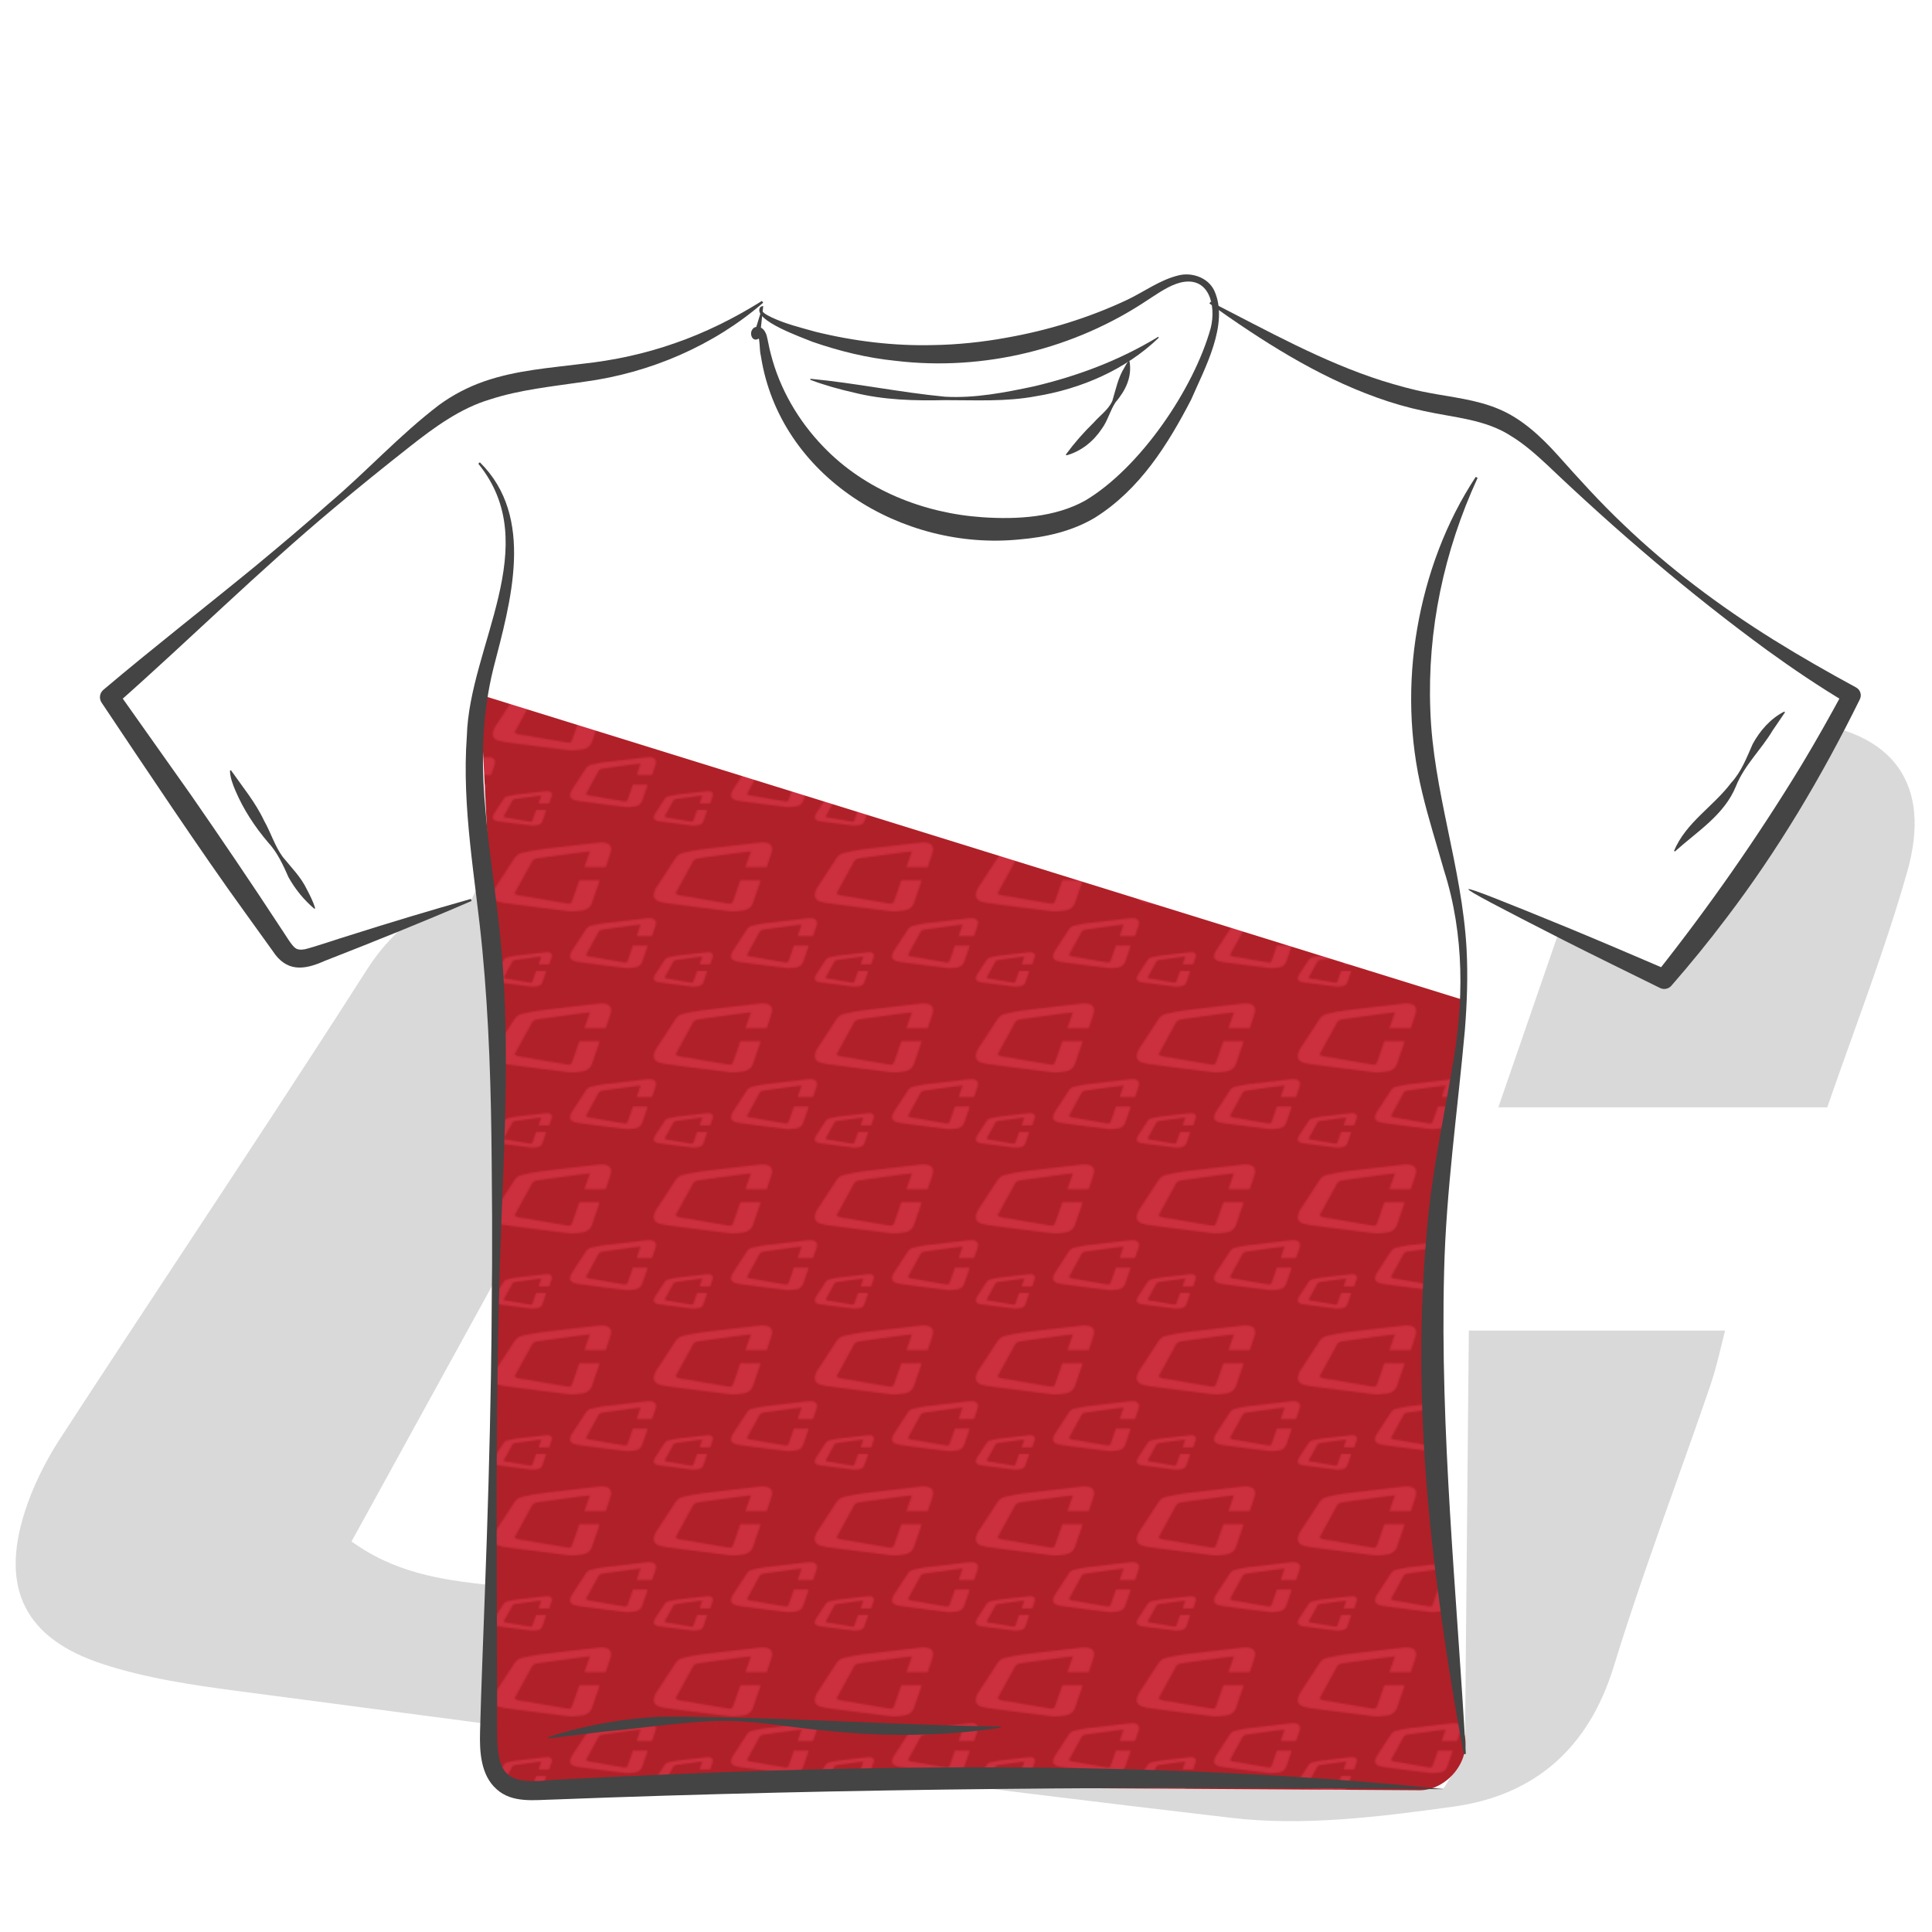 <?xml version="1.0" encoding="UTF-8"?>
<svg id="Livello_1" xmlns="http://www.w3.org/2000/svg" xmlns:xlink="http://www.w3.org/1999/xlink" viewBox="0 0 360 360">
  <defs>
    <pattern id="centauro_dorico" data-name="centauro dorico" x="0" y="0" width="100" height="100" patternTransform="translate(-5190.96 -5723.99) scale(.3)" patternUnits="userSpaceOnUse" viewBox="0 0 100 100">
      <g>
        <rect width="100" height="100" fill="none"/>
        <g>
          <rect x="0" width="100" height="100" fill="#b02028"/>
          <path d="M79.33,18.54h-13.2c1.12-3.24,2.15-6.22,3.38-9.78-2.83.32-5.06.53-7.27.83-8.33,1.13-16.65,2.33-24.99,3.42-1.67.22-2.94.68-3.79,2.26-3.52,6.52-7.11,13.01-10.75,19.64,2.33,1.59,4.96,1.35,7.34,1.8,8.14,1.54,16.33,2.82,24.49,4.22,3.03.52,3.34.37,4.41-2.67,1.34-3.82,2.66-7.64,4.05-11.65h12.55c-.23.88-.39,1.67-.64,2.42-1.24,3.62-2.61,7.2-3.73,10.85-.99,3.24-3.15,5.11-6.37,5.56-2.83.4-5.77.76-8.58.44-12.77-1.49-25.5-3.21-38.25-4.88-1.78-.23-3.59-.5-5.28-1.06-3.1-1.02-4.12-3.11-3.15-6.16.32-1.01.81-2,1.4-2.89,3.92-6.03,7.94-11.99,11.81-18.05,1.05-1.65,2.48-2.69,4.23-3.1,3.73-.88,7.49-1.74,11.28-2.22,12.16-1.52,24.34-2.86,36.51-4.25,1.07-.12,2.17-.17,3.24-.09,3.78.29,5.47,2.51,4.45,6.1-.88,3.09-2.06,6.09-3.14,9.26Z" fill="#cc2f3e"/>
          <path d="M108.14,61.31h-9.58c.81-2.35,1.56-4.52,2.45-7.1-2.05.23-3.67.38-5.28.6-6.05.82-12.09,1.69-18.14,2.48-1.21.16-2.13.5-2.75,1.64-2.55,4.73-5.16,9.44-7.8,14.25,1.69,1.15,3.6.98,5.33,1.31,5.91,1.12,11.85,2.05,17.77,3.06,2.2.38,2.42.27,3.2-1.93.98-2.77,1.93-5.55,2.94-8.45h9.11c-.17.64-.28,1.21-.47,1.75-.9,2.63-1.89,5.22-2.71,7.88-.72,2.35-2.29,3.71-4.62,4.04-2.05.29-4.19.55-6.23.32-9.26-1.08-18.51-2.33-27.76-3.54-1.29-.17-2.6-.36-3.83-.77-2.25-.74-2.99-2.26-2.29-4.47.23-.73.59-1.45,1.01-2.1,2.85-4.37,5.76-8.7,8.57-13.1.76-1.2,1.8-1.95,3.07-2.25,2.71-.64,5.43-1.27,8.19-1.61,8.82-1.1,17.66-2.07,26.5-3.08.78-.09,1.57-.12,2.35-.06,2.74.21,3.97,1.82,3.23,4.43-.64,2.24-1.49,4.42-2.28,6.72Z" fill="#cc2f3e"/>
          <path d="M44.26,78.96h-6.6c.56-1.62,1.07-3.11,1.69-4.89-1.42.16-2.53.26-3.64.41-4.17.57-8.33,1.17-12.49,1.71-.83.11-1.47.34-1.89,1.13-1.76,3.26-3.56,6.5-5.38,9.82,1.17.79,2.48.68,3.67.9,4.07.77,8.16,1.41,12.25,2.11,1.52.26,1.67.19,2.2-1.33.67-1.91,1.33-3.82,2.02-5.82h6.27c-.12.44-.19.83-.32,1.21-.62,1.81-1.3,3.6-1.86,5.43-.5,1.62-1.57,2.56-3.19,2.78-1.42.2-2.89.38-4.29.22-6.38-.74-12.75-1.6-19.12-2.44-.89-.12-1.79-.25-2.64-.53-1.55-.51-2.06-1.56-1.57-3.08.16-.51.41-1,.7-1.45,1.96-3.01,3.97-6,5.9-9.02.53-.82,1.24-1.34,2.12-1.55,1.87-.44,3.74-.87,5.64-1.11,6.08-.76,12.17-1.43,18.26-2.12.54-.06,1.08-.09,1.62-.04,1.89.15,2.73,1.25,2.22,3.05-.44,1.54-1.03,3.05-1.57,4.63Z" fill="#cc2f3e"/>
        </g>
        <path d="M8.14,61.31H-1.44c.81-2.35,1.56-4.52,2.45-7.1-2.05.23-3.67.38-5.28.6-6.05.82-12.09,1.69-18.14,2.48-1.21.16-2.13.5-2.75,1.64-2.55,4.73-5.16,9.44-7.8,14.25,1.69,1.15,3.6.98,5.33,1.31,5.91,1.12,11.85,2.05,17.77,3.06,2.2.38,2.42.27,3.2-1.93.98-2.77,1.93-5.55,2.94-8.45H5.4c-.17.64-.28,1.21-.47,1.75-.9,2.63-1.89,5.22-2.71,7.88-.72,2.35-2.29,3.71-4.62,4.04-2.05.29-4.19.55-6.23.32-9.26-1.08-18.51-2.33-27.76-3.54-1.29-.17-2.6-.36-3.83-.77-2.25-.74-2.99-2.26-2.29-4.47.23-.73.59-1.45,1.01-2.1,2.85-4.37,5.76-8.7,8.57-13.1.76-1.2,1.8-1.95,3.07-2.25,2.71-.64,5.43-1.27,8.19-1.61,8.82-1.1,17.66-2.07,26.5-3.08.78-.09,1.57-.12,2.35-.06,2.74.21,3.97,1.82,3.23,4.43-.64,2.24-1.49,4.42-2.28,6.72Z" fill="#cc2f3e"/>
      </g>
    </pattern>
  </defs>
  <g id="jrtz5Z">
    <g>
      <path d="M341.35,207.59h-63.93c5.42-15.69,10.41-30.14,16.35-47.36-13.71,1.54-24.49,2.54-35.21,4-40.35,5.49-80.65,11.29-121.03,16.57-8.08,1.06-14.22,3.31-18.34,10.95-17.04,31.59-34.44,62.99-52.06,95.1,11.3,7.69,24.02,6.54,35.57,8.72,39.41,7.45,79.07,13.66,118.61,20.43,14.7,2.52,16.16,1.81,21.35-12.91,6.51-18.48,12.87-37.01,19.6-56.4h60.78c-1.12,4.27-1.87,8.07-3.11,11.71-6,17.53-12.62,34.86-18.06,52.55-4.82,15.68-15.25,24.75-30.85,26.93-13.71,1.91-27.95,3.7-41.55,2.12-61.82-7.19-123.52-15.53-185.23-23.64-8.61-1.13-17.37-2.43-25.57-5.13-15.01-4.93-19.96-15.08-15.25-29.85,1.56-4.9,3.94-9.69,6.76-14.01,18.99-29.18,38.43-58.07,57.17-87.41,5.1-7.99,11.99-13.02,20.5-15.02,18.06-4.25,36.26-8.44,54.65-10.74,58.89-7.34,117.88-13.85,176.84-20.56,5.19-.59,10.5-.83,15.7-.43,18.3,1.42,26.48,12.15,21.55,29.54-4.24,14.96-9.96,29.51-15.22,44.83Z" fill="#d9d9d9"/>
      <path d="M240.55,341.86c-3.79,0-7.53-.18-11.23-.62-51.49-5.99-103.75-12.89-154.28-19.56-10.32-1.36-20.64-2.73-30.97-4.08-8.46-1.11-17.42-2.43-25.8-5.18-15.44-5.07-20.99-15.93-16.05-31.42,1.52-4.75,3.9-9.7,6.9-14.31,7.47-11.48,15.14-23.11,22.55-34.35,11.43-17.34,23.25-35.26,34.62-53.05,5.27-8.25,12.42-13.49,21.26-15.57,19.44-4.57,36.98-8.54,54.78-10.76,47.02-5.86,94.9-11.28,141.19-16.52,11.89-1.34,23.78-2.69,35.66-4.04,5.87-.67,11.08-.81,15.93-.43,9.64.75,16.79,4.1,20.68,9.69,3.74,5.38,4.43,12.79,1.97,21.44-2.94,10.38-6.51,20.34-10.29,30.89-1.63,4.56-3.32,9.28-4.95,14.01l-.29.84h-66.58l16.28-47.15c-3.8.42-7.38.81-10.8,1.17-8.19.88-15.27,1.63-22.42,2.61-15.07,2.05-30.38,4.18-45.19,6.24-24.85,3.45-50.55,7.03-75.85,10.33-7.87,1.03-13.52,3.11-17.4,10.3-12.44,23.06-25.35,46.52-37.83,69.21-4.54,8.26-9.1,16.55-13.68,24.88,7.65,4.83,16.06,5.72,24.21,6.58,3.29.35,6.68.71,9.94,1.32,27.07,5.12,54.71,9.72,81.44,14.18,12.18,2.03,24.77,4.13,37.15,6.25,14.25,2.44,15,1.99,19.96-12.1,4.53-12.85,8.9-25.5,13.54-38.89,2-5.77,4.01-11.59,6.06-17.5l.29-.84h63.29l-.41,1.57c-.36,1.38-.68,2.71-1,4-.66,2.72-1.28,5.29-2.14,7.8-2.08,6.08-4.27,12.24-6.39,18.2-3.99,11.2-8.11,22.79-11.65,34.32-4.97,16.19-15.7,25.54-31.88,27.8-10.43,1.46-20.68,2.74-30.64,2.74ZM329.68,134.27c-3.19,0-6.57.21-10.21.62-11.89,1.35-23.78,2.7-35.66,4.04-46.29,5.24-94.16,10.65-141.17,16.52-17.68,2.21-35.15,6.16-54.52,10.71-8.18,1.93-14.82,6.8-19.73,14.48-11.38,17.81-23.2,35.74-34.64,53.08-7.41,11.24-15.08,22.86-22.54,34.33-2.88,4.42-5.16,9.16-6.61,13.71-4.57,14.34.16,23.59,14.45,28.28,8.17,2.68,17,3.98,25.35,5.07,10.32,1.36,20.65,2.72,30.97,4.08,50.53,6.67,102.77,13.57,154.24,19.56,13.14,1.53,27-.13,41.24-2.11,15.13-2.11,25.17-10.88,29.83-26.06,3.56-11.59,7.69-23.2,11.69-34.42,2.12-5.95,4.31-12.1,6.38-18.17.82-2.4,1.43-4.92,2.08-7.58.2-.81.4-1.63.61-2.48h-58.28c-1.95,5.62-3.87,11.16-5.77,16.66-4.64,13.4-9.01,26.05-13.54,38.91-5.36,15.22-7.27,16.38-22.74,13.73-12.37-2.12-24.96-4.22-37.14-6.25-26.74-4.46-54.4-9.07-81.49-14.19-3.16-.6-6.35-.93-9.74-1.29-8.79-.93-17.88-1.89-26.3-7.62l-.94-.64.55-1c4.76-8.68,9.51-17.31,14.24-25.9,12.48-22.69,25.39-46.15,37.82-69.19,4.37-8.1,10.87-10.5,19.28-11.6,25.29-3.3,50.98-6.87,75.83-10.33,14.81-2.06,30.12-4.19,45.19-6.24,7.19-.98,14.28-1.74,22.49-2.61,4-.43,8.21-.88,12.75-1.39l1.97-.22-16.43,47.58h61.29c1.54-4.46,3.13-8.9,4.67-13.19,3.76-10.51,7.32-20.43,10.24-30.73,2.27-8.02,1.73-14.52-1.62-19.33-3.45-4.95-9.96-7.94-18.83-8.63-1.7-.13-3.44-.2-5.25-.2Z" fill="#fff"/>
    </g>
  </g>
  <g>
    <path d="M144.25,57.74l.72-1.09c-.48.27-.69.66-.72,1.09Z" fill="#fff"/>
    <path d="M291.89,88.42c-3.73-3.85-7.46-7.92-12.32-10.18-4.21-1.95-8.93-2.38-13.48-3.28-14.3-2.83-27.14-10.4-39.62-17.97-.24-2.07-1.11-3.86-3.01-4.75-2.99-1.39-6.37.6-9.17,2.34-10.08,6.25-21.66,10-33.46,11.08l-17.49-.37c-5.45-.74-10.83-2.07-15.98-4.03-.09-.03-.19-.09-.28-.13l-2.67-2.64c-.1-.26-.17-.52-.15-.77l-.25.37-1.9-1.88c-8.36,6.22-18.15,10.51-28.4,12.43-9.01,1.69-18.56,1.64-26.81,5.64-4.61,2.24-8.55,5.63-12.43,8.98l-54,46.62c10.58,15.37,21.15,30.73,31.73,46.1.65.95,1.37,1.95,2.44,2.39,1.34.55,2.85.06,4.22-.42l28.97-10.29,2.24-4.6c.5,4,1.02,8.01,1.43,12,1.66,16.26,1.4,32.65,1.14,48.99-.53,32.9-1.05,65.8-1.58,98.7-.06,3.59.2,7.8,3.19,9.78,1.9,1.25,4.35,1.18,6.62,1.06,56-2.85,112.14-2.98,168.16-.41l3.93-6.35,1.5-160.76c11.88,5.46,23.77,10.91,35.65,16.37,13.54-16.27,25.27-34.04,34.92-52.88-19.54-11.11-37.49-25.01-53.13-41.16ZM226.8,59.46l-.32-.11c.01-.17.04-.34.04-.51l.27.62Z" fill="#fff"/>
  </g>
  <path d="M89.46,129.45l183.22,56.88c-3.67,16.94-8.62,108.68.09,136.47,1.57,5-2.96,10.74-8.2,10.79l-170.33-1.06-3.1-6.51.94-145.18-2.62-51.39Z" fill="url(#centauro_dorico)"/>
  <g>
    <path d="M142.22,56.39c-9.21,8-21.1,13.11-33.34,14.74-6.04.89-12.02,1.49-17.52,3.28-5.53,1.64-10.31,5.11-15.06,8.86-4.77,3.75-9.49,7.56-14.13,11.46-13.96,11.67-26.9,24.51-40.53,36.55,0,0,.31-2.41.31-2.41,0,0,13.65,19.29,13.65,19.29,5.19,7.48,11.53,16.82,16.53,24.48,1.08,1.56,2.23,3.65,3,4.08.35.23.89.31,1.68.16,1.62-.37,6.54-2.06,8.28-2.57,7.51-2.39,15.06-4.66,22.65-6.81l.13.38c-8.99,3.89-18.25,7.61-27.37,11.17-3.89,1.75-7.15,2.09-9.71-1.88-1.05-1.48-4.07-5.65-5.18-7.2-7.91-10.89-19.09-27.7-26.66-39.02-.54-.77-.39-1.82.31-2.41,9.26-7.83,18.84-15.28,28.23-22.97,4.67-3.87,9.31-7.77,13.84-11.8,7-5.94,13.14-12.71,20.47-18.3,2.53-1.86,5.43-3.37,8.42-4.41,6.04-2.09,12.25-2.5,18.2-3.26,5.96-.64,11.74-1.88,17.38-3.87,5.64-1.95,11.04-4.64,16.17-7.85,0,0,.24.32.24.32h0Z" fill="#444"/>
    <path d="M89.41,86.14c10.38,10.22,5.71,26.07,2.54,38.35-2.12,8.5-2.32,17.18-1.54,25.88.7,8.79,2.24,17.51,3.01,26.33,1.98,22.15-.09,44.4-.46,66.48-.69,26.53-.31,53.08-.33,79.62.01,8.52,2.18,9.71,10.49,8.86,54.93-2.95,111.83-3.87,165.88,1.73-55.01-.57-110.71-.2-165.7,1.92-3.57.06-7.87.77-10.81-1.96-2.98-2.67-3.13-7.15-3.04-10.61.23-8.84.61-17.68.92-26.53.99-26.28,1.56-53.26,1.25-79.6-.1-13.24-.48-26.43-1.74-39.59-1.26-13.27-3.87-26.38-2.89-39.89.48-16.79,14.53-35.49,2.14-50.72,0,0,.28-.28.28-.28h0Z" fill="#444"/>
    <path d="M141.98,57.36c-.02.12.13.11.08.13-.1.1-.15.22-.1.35.37.65,1.22.98,1.89,1.33,2.57,1.21,5.38,1.88,8.11,2.65,7.14,1.76,14.6,2.67,21.95,2.48,4.38-.06,9.19-.56,13.49-1.35,7.8-1.36,15.48-3.71,22.67-7.1,3.1-1.47,6.05-3.7,9.55-4.54,2.46-.62,5.49.41,6.63,2.82,2.86,6.19-1.83,14.63-4.32,20.38-4.37,8.42-9.56,16.7-17.87,21.93-4.32,2.59-9.28,3.67-14.04,4.07-21.82,2.22-44.73-11.63-48.24-34.17-.31-1.25-.12-2.83-.57-3.97-.06-.1-.09-.13-.17-.17.01,0,.03,0,.04,0,.21-.06.12-.16.07.04-.02.05,0,.12-.04.05-.02-.03-.13-.13-.25-.13-.11,0-.13.02-.13.03,0,0-.28.38-.28.38.45-1.74,1.06-3.39,1.52-5.19h0ZM142.22,57.04c-.24,1.84-.36,3.83-.66,5.73-.03.17-.13.31-.28.38-1.1.59-1.67-.94-1.11-1.73.28-.53,1.09-.69,1.63-.36.57.29.91.95,1.06,1.48.32,1.27.44,2.23.77,3.42,1.65,6.5,5.15,12.49,9.8,17.29,7.69,8.03,18.65,12.39,29.64,13.13,6.44.44,13.53.03,19.15-3.11,10.18-6.05,20.23-20.77,23.39-32.18,1.04-4.23-.34-9.75-5.69-8.43-2.08.54-3.94,1.87-5.9,3.13-13.73,9.24-30.73,13.42-47.17,11.44-5.29-.53-10.46-1.81-15.46-3.54-1.85-.78-10.97-3.93-9.81-6.33.12-.2.4-.35.64-.32h0Z" fill="#444"/>
    <path d="M225.56,56.22c10.58,5.41,20.95,11.22,32.05,14.75,2.78.85,5.56,1.65,8.4,2.18,4.29.84,9.08,1.28,13.29,3.08,4.33,1.81,7.91,5.2,10.94,8.56,3.97,4.45,7.9,8.81,12.21,12.89,8.53,8.2,18.06,15.32,28.09,21.57,5.01,3.12,10.14,6.04,15.32,8.85.81.44,1.1,1.45.67,2.25-7.06,14.33-15.26,28.15-24.96,40.86-3.21,4.26-6.58,8.38-10.08,12.4-.52.66-1.43.85-2.16.49-4.51-2.22-13.55-6.66-18.03-8.94-23.89-12.19-23.61-12.31,1.02-2.22,4.63,1.9,13.93,5.87,18.53,7.85,0,0-2.16.49-2.16.49,9.79-12.36,18.83-25.3,27.02-38.77,2.71-4.5,5.29-9.09,7.79-13.72l.67,2.25c-5.13-3.06-10.09-6.4-14.92-9.9-14.41-10.54-28-22.18-40.92-34.48-2.15-2-4.31-3.91-6.68-5.36-4.88-3.2-10.65-3.46-16.34-4.72-2.98-.63-5.9-1.47-8.75-2.5-11.35-4.07-21.47-10.61-31.2-17.53,0,0,.21-.34.21-.34h0Z" fill="#444"/>
    <path d="M275.33,89.05c-6.28,13.64-9.39,28.36-8.81,43.27.51,15.06,5.9,29.25,6.75,44.44.27,5.06.09,10.12-.31,15.15-1.35,14.98-3.5,29.91-3.87,44.91-.78,30.08,2.35,59.9,4.05,90,0,0-.4.05-.4.05-1.83-9.9-3.44-19.83-4.73-29.81-3-22.49-4.23-45.33-2.11-67.97.84-10.07,2.96-19.95,4.65-29.87,2.27-12.3,2.35-25-1.47-37-1.36-4.81-2.9-9.6-4.08-14.56-2.41-9.94-2.67-20.45-.93-30.52,1.73-10.07,5.35-19.83,10.91-28.28,0,0,.35.19.35.19h0Z" fill="#444"/>
    <path d="M151.03,70.58c8.41.8,16.64,2.53,25.03,3.34,5.6.32,11.18-.78,16.61-1.93,8.15-1.93,15.9-4.83,23.14-9.23,0,0,.12.16.12.16-6.16,5.95-14.47,9.54-22.89,10.91-5.61,1.06-11.34.72-17,.73-5.66.13-11.38-.02-16.91-1.4-2.76-.63-5.5-1.38-8.15-2.39l.05-.19h0Z" fill="#444"/>
    <path d="M210.47,67.3c.51,3-.76,5.48-2.62,7.68-1.01,1.53-1.44,3.42-2.54,4.91-1.55,2.34-3.83,4.2-6.59,4.96,0,0-.11-.16-.11-.16,1.67-2.26,3.3-4.1,5.23-5.99,1.15-1.31,2.72-2.38,3.44-4.03.64-2.13,1.05-4.3,2.26-6.22.2-.4.44-.8.73-1.19,0,0,.2.04.2.04h0Z" fill="#444"/>
    <path d="M332.6,132.74l-2.32,3.41c-2.12,3.56-5.25,6.43-6.81,10.35-2.19,5.38-7.25,8.44-11.37,12.16,0,0-.17-.11-.17-.11,2.23-5.32,7.26-8.2,10.62-12.65,1.93-2.09,2.91-4.71,4.04-7.27,1.34-2.45,3.3-4.74,5.89-6.04,0,0,.13.15.13.15h0Z" fill="#444"/>
    <path d="M58.57,169.33c-1.96-1.66-3.56-3.64-4.81-5.87-1.03-2.33-2.07-4.63-3.83-6.52-2.46-2.9-4.56-6.09-6.05-9.59-.49-1.16-1-2.43-1.03-3.76l.19-.06c2.16,3.1,4.57,5.98,6.18,9.42,1.24,2.17,1.97,4.68,3.46,6.72,1.58,1.96,3.4,3.74,4.5,6.06.59,1.11,1.16,2.24,1.55,3.5,0,0-.16.11-.16.11h0Z" fill="#444"/>
    <path d="M102.13,323.72c6.74-2.21,13.79-3.48,20.87-3.83,7.09-.08,14.15.21,21.23.36,14.1.52,28.09,1.24,42.22,1.48,0,0,.01.2.01.2-10.5,1.59-21.22,1.72-31.78.63-7.01-.55-13.99-2.08-21.04-1.89-6.13.17-14.78,1.43-20.97,1.98,0,0-10.49,1.27-10.49,1.27l-.04-.2h0Z" fill="#444"/>
  </g>
</svg>